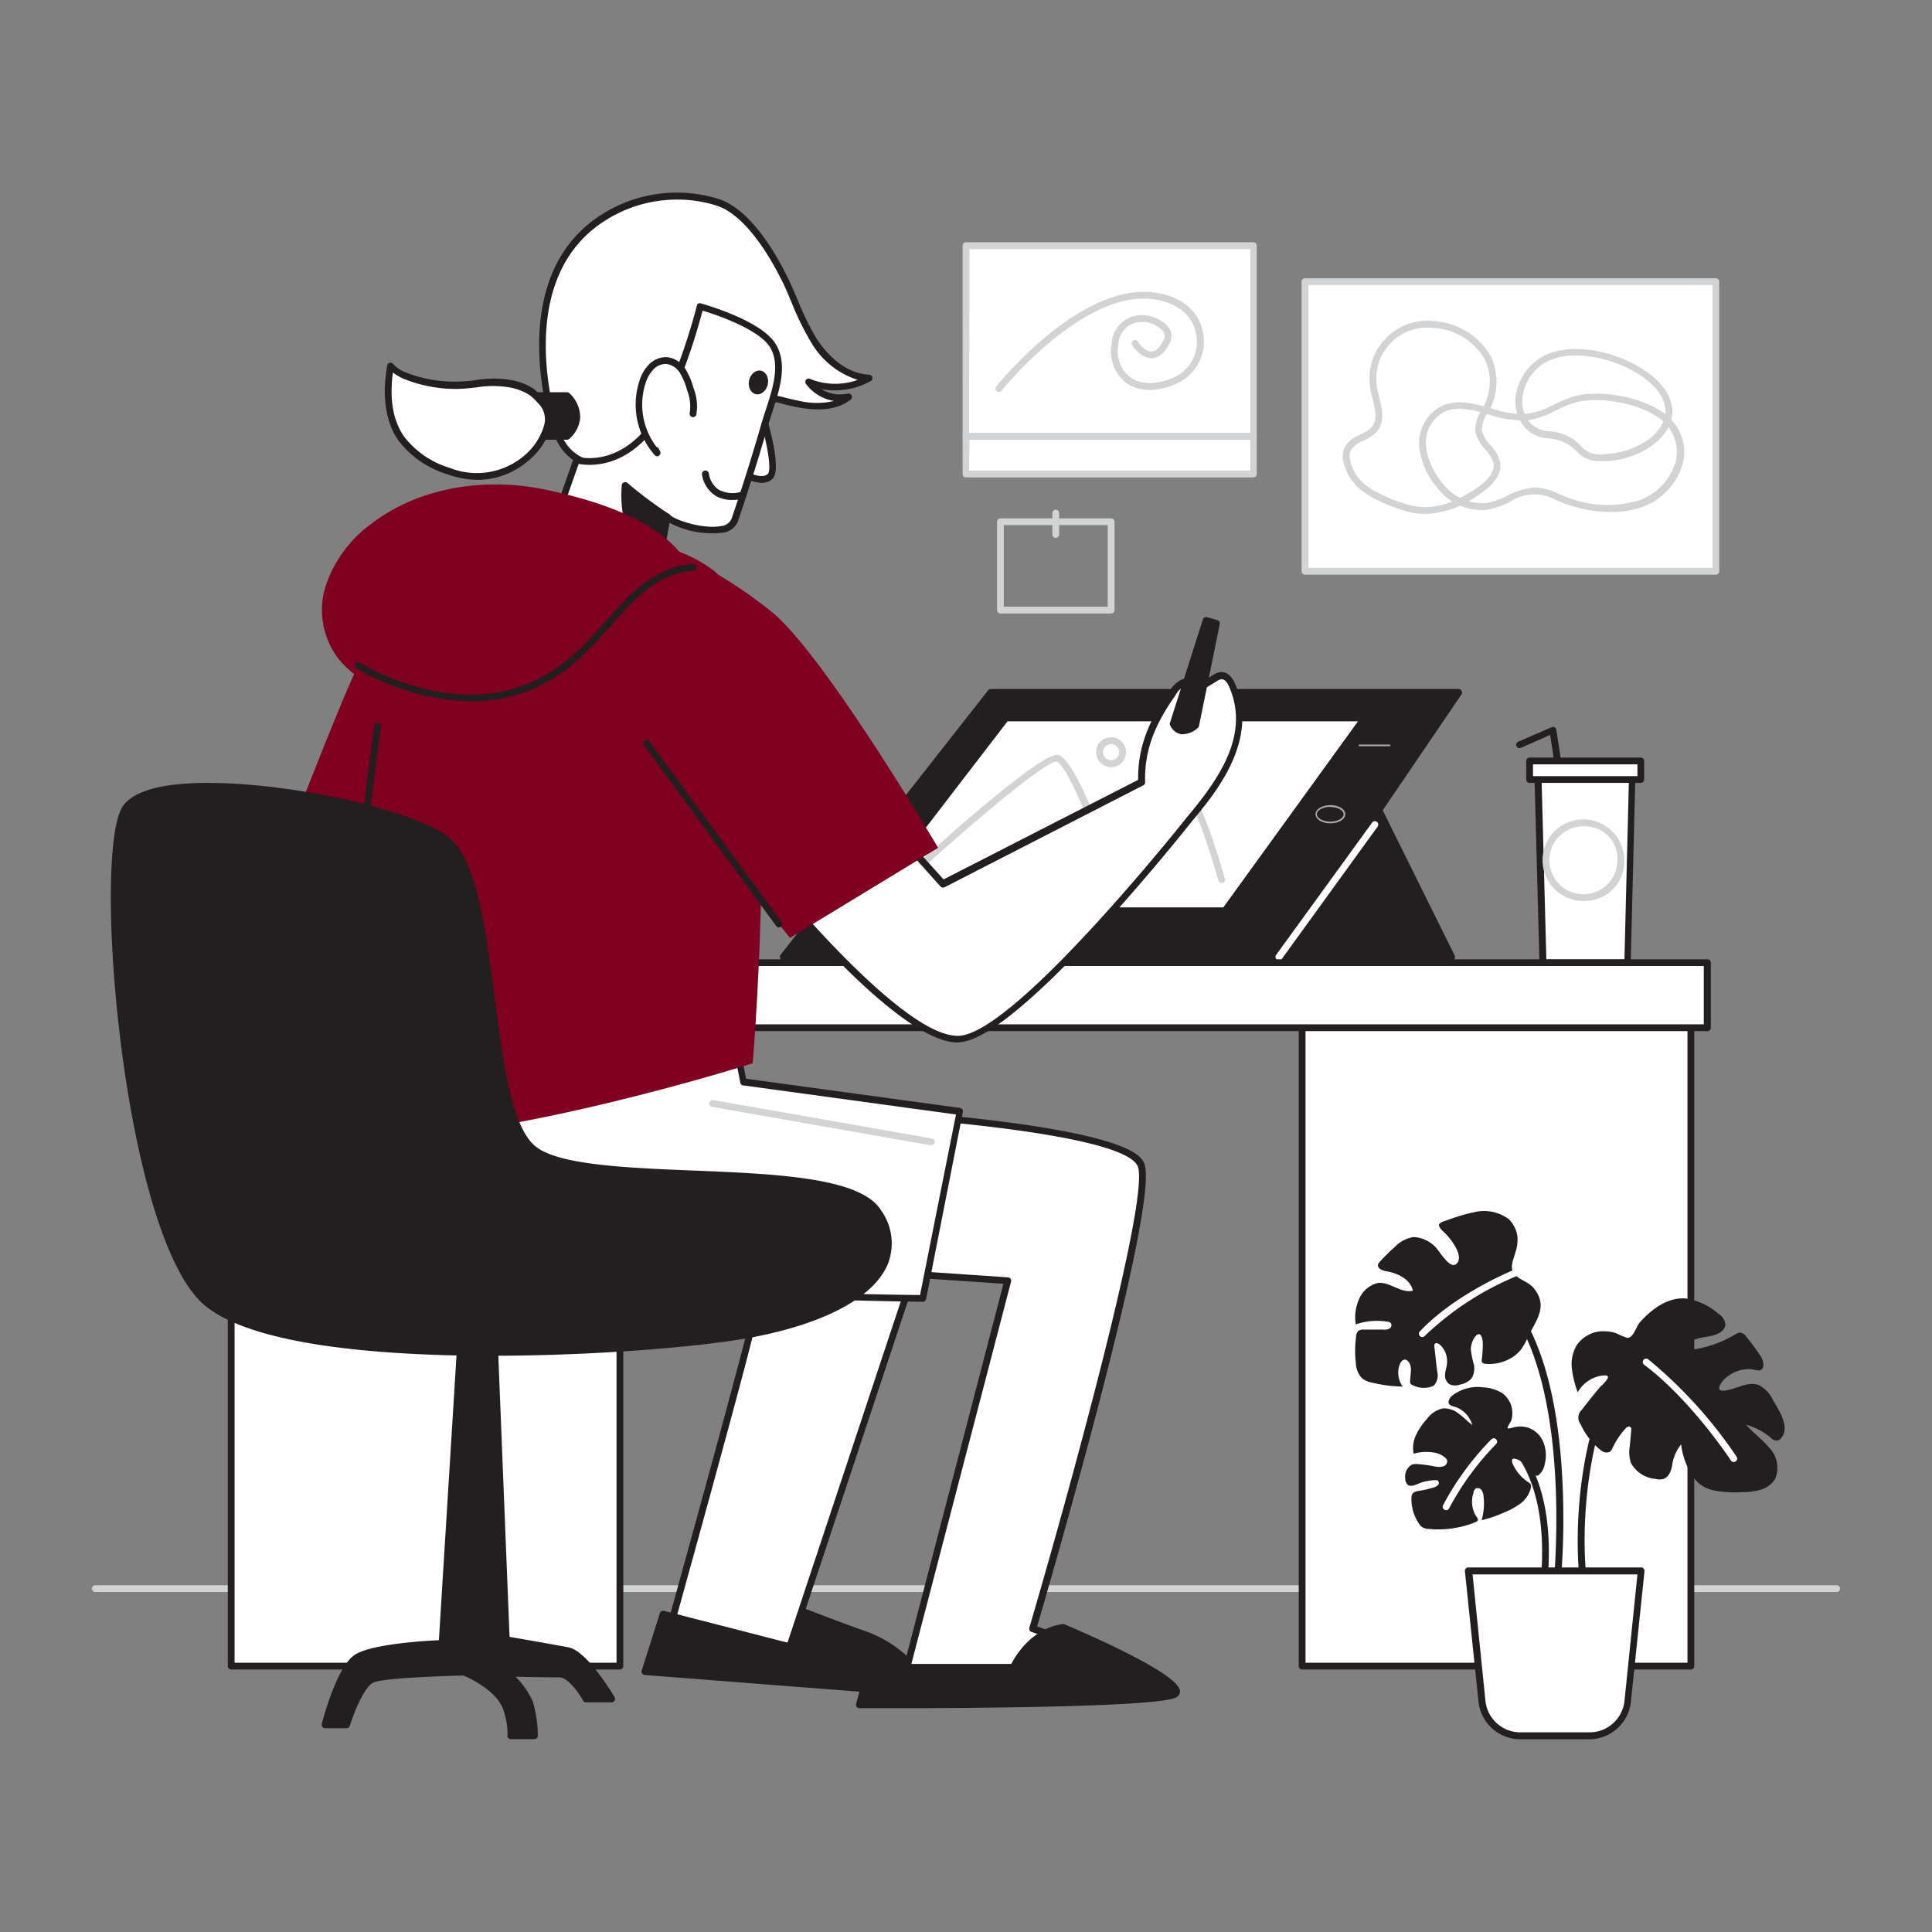 <svg id="illustration-resourceful" xmlns="http://www.w3.org/2000/svg" width="202" height="202" viewBox="0 0 202 202">
  <rect x="0" y="0" width="202" height="202" fill="#808080" stroke="none"/>
  <circle id="Ellipse_14" data-name="Ellipse 14" cx="101" cy="101" r="101" transform="translate(202) rotate(90)" fill="none" opacity="0.203"/>
  <g id="Group_9" data-name="Group 9" transform="translate(9 20)">
    <path id="Path_250" data-name="Path 250" d="M183.03,146.454H.97a.355.355,0,0,1,0-.71H183.03a.355.355,0,1,1,0,.71Z" fill="#d1d3d4"/>
    <path id="Path_251" data-name="Path 251" d="M127.144,84.141h40.643V154.2H127.144Z" fill="#fff"/>
    <path id="Path_252" data-name="Path 252" d="M167.787,154.554H127.144a.355.355,0,0,1-.354-.356V84.141a.355.355,0,0,1,.354-.356h40.643a.356.356,0,0,1,.354.356v70.043a.357.357,0,0,1-.354.37Zm-40.29-.71h39.936V84.5H127.5v69.347Z" fill="#231f20"/>
    <path id="Path_253" data-name="Path 253" d="M15.173,84.141H55.816V154.2H15.173Z" fill="#fff"/>
    <path id="Path_254" data-name="Path 254" d="M55.816,154.554H15.173a.355.355,0,0,1-.354-.356V84.141a.354.354,0,0,1,.354-.356H55.816a.356.356,0,0,1,.354.356v70.043a.357.357,0,0,1-.354.37Zm-40.29-.71H55.462V84.5H15.527v69.347ZM134.71,63.827l8.046,16.22H120.994Z" fill="#231f20"/>
    <path id="Path_255" data-name="Path 255" d="M142.756,80.4h-21.74a.35.35,0,0,1-.269-.583L134.462,63.6a.332.332,0,0,1,.31-.122.354.354,0,0,1,.277.192l8.04,16.222a.342.342,0,0,1-.333.511Zm-21-.71h20.424l-7.55-15.22-12.874,15.22Z" fill="#231f20"/>
    <path id="Path_256" data-name="Path 256" d="M72.906,80.048h51.81l18.8-27.654H94.6Z" fill="#231f20"/>
    <path id="Path_257" data-name="Path 257" d="M124.717,80.4H72.892a.354.354,0,0,1-.276-.575l21.7-27.654a.346.346,0,0,1,.276-.135H143.5a.366.366,0,0,1,.311.192.35.35,0,0,1,0,.37l-18.8,27.646a.347.347,0,0,1-.3.156Zm-51.082-.71h50.919l18.315-26.944h-48.1Z" fill="#231f20"/>
    <path id="Path_258" data-name="Path 258" d="M96.161,55.08,80.677,75.223h38.449l14.55-20.143Z" fill="#fff"/>
    <path id="Path_259" data-name="Path 259" d="M119.126,75.579H80.676a.354.354,0,0,1-.318-.2.378.378,0,0,1,0-.376L95.85,54.86a.346.346,0,0,1,.276-.135h37.508a.34.34,0,0,1,.31.192.35.35,0,0,1,0,.37l-14.55,20.142a.346.346,0,0,1-.268.15ZM81.4,74.869h37.507l14.076-19.448H96.338L81.4,74.868Z" fill="#231f20"/>
    <path id="Path_260" data-name="Path 260" d="M107.173,71.557a.354.354,0,0,1-.333-.241c-1.86-5.507-4.451-11.547-5.392-11.689-1.126,0-8.344,5.99-14.756,11.845a.356.356,0,0,1-.481-.525c2.222-2.026,13.27-12.023,15.3-12.023h.078c1.812.277,5.018,9.379,5.959,12.164a.35.35,0,0,1-.226.448.29.29,0,0,1-.15.021Z" fill="#d1d3d4"/>
    <path id="Path_261" data-name="Path 261" d="M118.722,72.3a.354.354,0,0,1-.34-.263c-1.245-4.44-3.021-9.18-3.856-9.429s-4.713,3.269-7.87,6.651a.354.354,0,0,1-.5.014.358.358,0,0,1-.014-.5c1.613-1.727,6.992-7.319,8.591-6.836s3.892,8.342,4.331,9.948a.355.355,0,0,1-.24.44l-.1-.02Z" fill="#d1d3d4"/>
    <path id="Path_262" data-name="Path 262" d="M130.1,66.079c-.87,0-1.557-.42-1.557-.952s.708-.945,1.557-.945,1.557.412,1.557.945S130.966,66.079,130.1,66.079Zm0-1.72c-.75,0-1.415.349-1.415.768s.63.774,1.415.774,1.38-.355,1.38-.774-.63-.746-1.38-.746v-.022Zm6.185-6.337h-3.142a.089.089,0,0,1,0-.178h3.142a.089.089,0,0,1,0,.178Z" fill="#a7a9ac"/>
    <path id="Path_263" data-name="Path 263" d="M124.717,80.4a.375.375,0,0,1-.213-.064.363.363,0,0,1-.078-.5l10.036-13.827a.354.354,0,0,1,.495-.078.363.363,0,0,1,.078.5L125,80.29a.36.36,0,0,1-.283.114Z" fill="#fff"/>
    <path id="Path_264" data-name="Path 264" d="M107.173,60.21a1.563,1.563,0,1,1,1.557-1.563,1.56,1.56,0,0,1-1.557,1.563Zm0-2.416a.847.847,0,1,0,.6.249.85.85,0,0,0-.6-.249Z" fill="#d1d3d4"/>
    <path id="Path_265" data-name="Path 265" d="M9.773,80.652h159.74v6.8H9.773Z" fill="#fff"/>
    <path id="Path_266" data-name="Path 266" d="M169.52,87.807H9.774a.355.355,0,0,1-.354-.355v-6.8a.362.362,0,0,1,.354-.355H169.522a.36.36,0,0,1,.353.355v6.8a.355.355,0,0,1-.353.355ZM10.127,87.1H169.138V81H10.128v6.1Z" fill="#231f20"/>
    <path id="Path_267" data-name="Path 267" d="M69.856,117.436c.149.5-8.79,32.72-8.79,32.72l12.492,2.017L88.32,107.666l-18.464,9.77Z" fill="#fff"/>
    <path id="Path_268" data-name="Path 268" d="M73.558,152.529H73.5l-12.49-2.018a.36.36,0,0,1-.249-.157.414.414,0,0,1-.042-.29c3.489-12.549,8.683-31.527,8.782-32.593a.356.356,0,0,1,.192-.34l18.463-9.77a.367.367,0,0,1,.4.042.378.378,0,0,1,.106.384l-14.77,44.507a.347.347,0,0,1-.332.235Zm-12.031-2.665,11.8,1.912L87.726,108.4l-17.551,9.28c-.39,2.039-3.3,12.846-8.662,32.186h.014Z" fill="#231f20"/>
    <path id="Path_269" data-name="Path 269" d="M60.31,148.763l-1.9,6.01L88.32,157.1a12.452,12.452,0,0,0-6.794-6.146c-3.107-1.094-6.454-2.4-6.454-2.4l-1.514,3.623-13.248-3.41Z" fill="#231f20"/>
    <path id="Path_270" data-name="Path 270" d="M88.32,157.453l-29.914-2.324a.354.354,0,0,1-.312-.462l1.9-6.01a.354.354,0,0,1,.425-.235l12.95,3.332,1.416-3.34a.347.347,0,0,1,.453-.191c.035,0,3.376,1.314,6.447,2.394a12.757,12.757,0,0,1,7,6.338.359.359,0,0,1,0,.348.34.34,0,0,1-.368.15Zm-29.447-3L87.71,156.7a12.15,12.15,0,0,0-6.3-5.414c-2.527-.888-5.237-1.925-6.15-2.273l-1.38,3.3a.36.36,0,0,1-.417.214l-12.923-3.311-1.67,5.243ZM39.312,117.862,37.189,151.8s-7.176.249-8.973,1.513-3.263,6.992-3.263,6.992H27.19s1.3-4.263,2.731-4.775,9.554-.71,9.554-.71,3.92,1.52,4.55,4.128a6.6,6.6,0,0,1,.354,2.53h2.477a12.737,12.737,0,0,0-.495-3.454A10.309,10.309,0,0,0,44,154.9s4.1.086,5.464.086,2.788,2.615,2.788,2.615h2.668s-2.788-4.718-4.593-5.052-6.433-1.144-6.433-1.144l-1.26-31.618-3.326-1.926Z" fill="#231f20"/>
    <path id="Path_271" data-name="Path 271" d="M46.885,161.837H44.408a.382.382,0,0,1-.29-.143.37.37,0,0,1-.05-.32,7.552,7.552,0,0,0-.36-2.337c-.532-2.224-3.78-3.652-4.247-3.85-2.3.049-8.259.262-9.37.71-.92.34-2.031,2.97-2.512,4.54a.361.361,0,0,1-.34.256H24.982a.36.36,0,0,1-.34-.448c.056-.234,1.514-5.869,3.4-7.19,1.663-1.166,7.4-1.5,8.846-1.564l2.08-33.622a.37.37,0,0,1,.185-.291.36.36,0,0,1,.34,0l3.354,1.94a.352.352,0,0,1,.177.29l1.252,31.335c1.033.178,4.629.8,6.157,1.094,1.9.356,4.536,4.718,4.827,5.216a.356.356,0,0,1,0,.355.36.36,0,0,1-.312.185H52.277a.36.36,0,0,1-.311-.185c-.51-.938-1.642-2.43-2.477-2.43-.963,0-3.3-.043-4.586-.064a8.207,8.207,0,0,1,1.812,2.622,12.674,12.674,0,0,1,.516,3.552.355.355,0,0,1-.346.349Zm-2.123-.71H46.51a11.467,11.467,0,0,0-.468-2.985,9.849,9.849,0,0,0-2.264-2.97.363.363,0,0,1-.092-.39.382.382,0,0,1,.34-.228c.042,0,4.1.085,5.456.085s2.611,1.954,2.993,2.615H54.3c-.948-1.5-2.83-4.128-4.02-4.349-1.776-.334-6.369-1.13-6.425-1.137a.355.355,0,0,1-.3-.34l-1.238-31.42-2.69-1.556-2.059,33.4a.355.355,0,0,1-.34.334c-1.967.07-7.38.461-8.782,1.42-1.274.9-2.5,4.54-3.007,6.346h1.514c.326-1,1.486-4.264,2.83-4.754s9.342-.71,9.675-.71H39.6c.17.064,4.1,1.613,4.77,4.37a11.848,11.848,0,0,1,.41,2.273h-.013Z" fill="#231f20"/>
    <path id="Path_272" data-name="Path 272" d="M80.231,96.22s28.265,1.513,30.049,5.556-11.323,48.5-11.323,48.5,13.835,4.8,11.57,5.812-24.91-1.009-24.91-1.009l10.735-41.21-27.968-1.89,11.847-15.76Z" fill="#fff"/>
    <path id="Path_273" data-name="Path 273" d="M106.968,156.728c-6.638,0-19.54-1.13-21.358-1.293a.36.36,0,0,1-.262-.15.364.364,0,0,1-.05-.3l10.616-40.763L68.37,112.363a.382.382,0,0,1-.3-.206.35.35,0,0,1,.042-.363L79.97,96.006a.3.3,0,0,1,.3-.142c.071,0,7.162.384,14.38,1.265,14.784,1.79,15.683,3.83,15.98,4.5,1.748,3.972-9.907,44.052-11.195,48.422,3.758,1.315,11.684,4.263,11.74,5.72a.66.66,0,0,1-.46.64,13.015,13.015,0,0,1-3.743.312ZM86.084,154.76c6.567.582,22.575,1.783,24.323,1-.467-.86-6.284-3.311-11.564-5.138a.356.356,0,0,1-.219-.44c3.623-12.328,12.738-45.04,11.323-48.259s-21.613-4.9-29.553-5.336L69.07,111.7l27.317,1.854a.36.36,0,0,1,.269.142.406.406,0,0,1,.056.3L86.082,154.76Z" fill="#231f20"/>
    <path id="Path_274" data-name="Path 274" d="M70.642,70.953S85.164,89.143,91.37,88.638s23.984-22.929,23.984-22.929c3.213-3.85,6.808-8.739,4.508-14.047-.227-.511-.623-1.058-1.175-1.016a1.5,1.5,0,0,0-.644.263l-1.981,1.222c.063-.547-.63-.938-1.161-.788a2.391,2.391,0,0,0-1.217,1.065c-2.06,2.942-3.39,5.741-3.277,9.365L89.63,72.431l-8.244-9.159" fill="#fff"/>
    <path id="Path_275" data-name="Path 275" d="M91.122,89c-6.447,0-20.169-17.052-20.756-17.827a.354.354,0,0,1,.552-.44c.141.178,14.1,17.564,20.183,17.564h.24c5.988-.483,23.546-22.573,23.716-22.8,3.319-3.965,6.666-8.612,4.465-13.678-.085-.2-.382-.832-.82-.8a1.165,1.165,0,0,0-.49.213l-2,1.215a.353.353,0,0,1-.538-.341.285.285,0,0,0-.127-.263.706.706,0,0,0-.58-.142,2.126,2.126,0,0,0-1.026.93c-1.741,2.488-3.334,5.315-3.213,9.152a.355.355,0,0,1-.191.327L89.764,72.765a.353.353,0,0,1-.425-.078L81.1,63.514a.356.356,0,1,1,.5-.505l8.054,8.939L110,61.538c-.064-3.929,1.564-6.82,3.34-9.357a2.763,2.763,0,0,1,1.415-1.208,1.413,1.413,0,0,1,1.239.291,1.184,1.184,0,0,1,.24.292l1.586-.974a1.8,1.8,0,0,1,.806-.312c.616-.05,1.161.4,1.515,1.229,2.562,5.9-2.067,11.44-4.558,14.417-.707.909-17.918,22.545-24.21,23.056L91.122,89Z" fill="#231f20"/>
    <path id="Path_276" data-name="Path 276" d="M23.106,67.848S15.626,84.865,18.4,86.684s19.66,0,19.66,0L36.6,64.658" fill="#fff"/>
    <path id="Path_277" data-name="Path 277" d="M24.819,87.807c-3.022,0-5.662-.213-6.624-.853-.481-.312-1.953-1.272,1.182-10.487,1.507-4.44,3.382-8.718,3.4-8.76a.354.354,0,1,1,.644.283c-2.831,6.473-6.667,17.18-4.841,18.367,2.123,1.421,14.154.484,19.108,0L36.276,64.68a.355.355,0,1,1,.708-.05l1.465,22.027a.355.355,0,0,1-.319.376c-.495.029-7.628.775-13.311.775Z" fill="#231f20"/>
    <path id="Path_278" data-name="Path 278" d="M29.2,96.688s-3.66,8.157.24,13.3,58.03,5.763,58.03,5.763l3.886-19.533-22.646-3.1-1.316-6.758L29.2,96.688Z" fill="#fff"/>
    <path id="Path_279" data-name="Path 279" d="M87.485,116.107c-.135,0-13.7-.163-27.6-.952-18.719-1.066-29.065-2.736-30.75-4.974-3.977-5.243-.438-13.315-.282-13.656a.342.342,0,0,1,.233-.2L67.3,86a.327.327,0,0,1,.283.043.346.346,0,0,1,.155.227l1.267,6.516,22.37,3.055a.34.34,0,0,1,.24.15.335.335,0,0,1,.057.27l-3.842,19.553a.354.354,0,0,1-.347.291Zm-58.03-19.12c-.46,1.13-3.171,8.256.268,12.79,2.987,3.936,38.725,5.4,57.472,5.627l3.758-18.879L68.7,93.484a.354.354,0,0,1-.3-.284l-1.239-6.395L29.454,96.987Z" fill="#231f20"/>
    <path id="Path_280" data-name="Path 280" d="M51.378,27.973a4.876,4.876,0,0,1-1.415-1.293,7.51,7.51,0,0,1-1.132-2.522C46.913,17.2,46.9,8.278,53.077,3.51A14.306,14.306,0,0,1,66.056,1.2c3,.981,5.548,5.124,6.886,7.817,1.1,2.18,1.84,4.554,3.142,6.615s3.376,3.865,5.81,3.986a7.306,7.306,0,0,1-6.37.383,4.146,4.146,0,0,0,4.212,1.585c-1.416,1.13-3.44,1.087-5.223.71a16.1,16.1,0,0,0-5.371-.71c-2.831.32-4.671,2.408-6.886,3.922-2.81,1.847-7.665,4.334-10.878,2.465Z" fill="#fff"/>
    <path id="Path_281" data-name="Path 281" d="M54.046,29a5.524,5.524,0,0,1-2.83-.71,5.082,5.082,0,0,1-1.536-1.422,7.93,7.93,0,0,1-1.189-2.672c-.934-3.41-3.4-15.02,4.352-21.017A14.623,14.623,0,0,1,66.155.81c3.213,1.044,5.824,5.436,7.077,7.958.425.853.807,1.74,1.168,2.6a28.143,28.143,0,0,0,1.953,3.994c.708,1.1,2.633,3.673,5.527,3.815a.349.349,0,0,1,.326.27.342.342,0,0,1-.17.39,7.673,7.673,0,0,1-5.166.846,3.741,3.741,0,0,0,2.774.47.356.356,0,0,1,.3.625c-1.267,1-3.12,1.271-5.513.81-.425-.079-.85-.178-1.274-.277a11.929,11.929,0,0,0-3.984-.455c-2,.227-3.489,1.42-5.067,2.622-.538.419-1.09.845-1.663,1.243C60.8,26.872,57.259,29,54.047,29ZM61.8.867a14,14,0,0,0-8.535,2.9c-7.4,5.734-5.01,16.96-4.1,20.271a7.214,7.214,0,0,0,1.083,2.43,4.4,4.4,0,0,0,1.324,1.2c3.41,1.99,8.9-1.42,10.495-2.507q.83-.58,1.62-1.215c1.585-1.237,3.227-2.516,5.428-2.764a12.43,12.43,0,0,1,4.246.469c.418.092.835.192,1.253.27a7.86,7.86,0,0,0,3.58,0,4.54,4.54,0,0,1-2.922-1.777.356.356,0,0,1,0-.426.339.339,0,0,1,.41-.106,7,7,0,0,0,5,.106,8.648,8.648,0,0,1-4.89-3.958,28.078,28.078,0,0,1-2.01-4.092c-.361-.846-.708-1.727-1.154-2.558-.976-1.954-3.588-6.6-6.673-7.6A13.4,13.4,0,0,0,61.8.866Z" fill="#231f20"/>
    <path id="Path_282" data-name="Path 282" d="M70.557,22.914s1.932,6.068.92,6.928-3.114-.49-3.114-.49" fill="#fff"/>
    <path id="Path_283" data-name="Path 283" d="M70.62,30.489a5.258,5.258,0,0,1-2.427-.839.356.356,0,1,1,.382-.6c.5.313,2.046,1.088,2.69.52.488-.42-.142-3.724-1.048-6.545a.363.363,0,0,1,.234-.447.354.354,0,0,1,.446.227c.467,1.478,1.917,6.4.828,7.3a1.61,1.61,0,0,1-1.1.377Z" fill="#231f20"/>
    <path id="Path_284" data-name="Path 284" d="M71.732,15.958c1.649,2.36,0,5.9-.708,8.306q-1.464,5.085-3.163,10.1c-.708,2.132-6.285.59-7.077-.327l-1.515,8.747L47.543,38.709,51.315,28.1s3.772,1.095,7.169-2.678,5.76-13.394,5.76-13.394,5.881,1.62,7.488,3.93Z" fill="#fff"/>
    <path id="Path_285" data-name="Path 285" d="M59.262,43.136h-.113L47.415,39.08a.34.34,0,0,1-.2-.178.414.414,0,0,1,0-.277l3.744-10.643a.346.346,0,0,1,.424-.22c.15.035,3.617.973,6.816-2.58s5.661-13.138,5.661-13.237a.34.34,0,0,1,.163-.22.353.353,0,0,1,.269,0c.247.07,6.03,1.684,7.692,4.064,1.472,2.131.524,4.974-.247,7.318-.149.455-.29.888-.41,1.293q-1.47,5.091-3.172,10.11A1.954,1.954,0,0,1,66.522,35.7a9.627,9.627,0,0,1-5.527-1.038L59.58,42.845a.334.334,0,0,1-.17.241.318.318,0,0,1-.149.05ZM47.99,38.49l11,3.823L60.4,33.971a.355.355,0,0,1,.615-.17c.51.59,3.574,1.556,5.372,1.2a1.3,1.3,0,0,0,1.1-.76q1.7-5,3.163-10.075c.12-.412.269-.853.418-1.322.707-2.167,1.613-4.867.34-6.686s-5.662-3.3-6.95-3.68c-.474,1.812-2.668,9.755-5.754,13.18-2.965,3.29-6.178,3.041-7.2,2.842L47.99,38.49Z" fill="#231f20"/>
    <path id="Path_286" data-name="Path 286" d="M68.49,31.8s-3.078.881-3.708-2.238" fill="#fff"/>
    <path id="Path_287" data-name="Path 287" d="M67.55,32.272a3.3,3.3,0,0,1-1.735-.44,3.184,3.184,0,0,1-1.415-2.2.361.361,0,1,1,.708-.142,2.5,2.5,0,0,0,1.061,1.727,3.148,3.148,0,0,0,2.2.241.368.368,0,0,1,.191.71,4.16,4.16,0,0,1-1.012.1Z" fill="#231f20"/>
    <path id="Path_288" data-name="Path 288" d="M63.459,23.263a4.842,4.842,0,0,0-.29-2.6,7.178,7.178,0,0,0-.793-1.89,2.349,2.349,0,0,0-1.67-1.074,2.12,2.12,0,0,0-1.62.71,3.931,3.931,0,0,0-.892,1.564,7.59,7.59,0,0,0,1.535,7.382L59.6,27.1" fill="#fff"/>
    <path id="Path_289" data-name="Path 289" d="M59.73,27.71a.367.367,0,0,1-.263-.113,8,8,0,0,1-1.613-7.766,4.271,4.271,0,0,1,.976-1.7,2.507,2.507,0,0,1,1.9-.79,2.622,2.622,0,0,1,1.932,1.23,7.371,7.371,0,0,1,.842,1.983,5.17,5.17,0,0,1,.3,2.792.36.36,0,0,1-.44.256.355.355,0,0,1-.247-.434,4.614,4.614,0,0,0-.29-2.4,6.473,6.473,0,0,0-.75-1.79,1.946,1.946,0,0,0-1.416-.925,1.776,1.776,0,0,0-1.344.576,3.6,3.6,0,0,0-.814,1.421,7.278,7.278,0,0,0,1.153,6.693.384.384,0,0,1,.234.185l.127.256a.349.349,0,0,1-.113.454.332.332,0,0,1-.177.072Z" fill="#231f20"/>
    <ellipse id="Ellipse_15" data-name="Ellipse 15" cx="1.257" cy="1" rx="1.257" ry="1" transform="translate(69.046 20.993) rotate(-77.39)" fill="#231f20"/>
    <path id="Path_290" data-name="Path 290" d="M60.777,34.034a43.271,43.271,0,0,1-4.41-3.29s-.707,6.154,3.49,7.568Z" fill="#231f20"/>
    <path id="Path_291" data-name="Path 291" d="M59.857,38.667a.317.317,0,0,1-.114,0c-4.4-1.485-3.757-7.68-3.73-7.944a.355.355,0,0,1,.581-.234,43.89,43.89,0,0,0,4.374,3.268.363.363,0,0,1,.155.37L60.2,38.39a.362.362,0,0,1-.17.234.388.388,0,0,1-.176.043Zm-3.17-7.2c0,1.52.2,5.152,2.915,6.36L60.38,34.2a43.93,43.93,0,0,1-3.694-2.729Z" fill="#231f20"/>
    <path id="Path_292" data-name="Path 292" d="M27.006,99.381s.636-43.484,7.133-53.495,23.354-12.271,31.393-6.3S69.7,91.168,69.7,91.168,44.068,99.38,27.006,99.38Z" fill="#800020"/>
    <path id="Path_293" data-name="Path 293" d="M59.92,37.026a46.893,46.893,0,0,1,11.861,7.027c5.563,4.64,17.3,24.59,17.3,24.59L73.6,78.059,59.7,60.85l.22-23.823ZM40.834,39.733s-8.1.916-12.392,9.848c-2.321,4.845-8.266,20.491-8.266,20.491L38.053,72.14l2.78-32.407Z" fill="#800020"/>
    <path id="Path_294" data-name="Path 294" d="M72.44,76.971a.346.346,0,0,1-.284-.149L58.35,57.943a.356.356,0,0,1,.071-.5.36.36,0,0,1,.495.078L72.723,76.4a.356.356,0,0,1-.283.568Zm41.215-21.337,3.454-10.764,1.076.312L116.012,55.8S114.483,57.276,113.655,55.634Z" fill="#231f20"/>
    <path id="Path_295" data-name="Path 295" d="M114.717,56.764h-.24a1.587,1.587,0,0,1-1.14-.952.357.357,0,0,1,0-.27l3.432-10.779a.368.368,0,0,1,.439-.234l1.076.312a.355.355,0,0,1,.247.412l-2.172,10.658a.341.341,0,0,1-.1.178,2.493,2.493,0,0,1-1.542.675Zm-.708-1.172a.847.847,0,0,0,.56.454,1.557,1.557,0,0,0,1.09-.433l2.087-10.182-.432-.12-3.305,10.28Z" fill="#231f20"/>
    <path id="Path_296" data-name="Path 296" d="M48.35,31.263c-6.37-1.42-13.447-.426-18.592,3.553a13.205,13.205,0,0,0-4.692,6.4,8.4,8.4,0,0,0,1.317,7.659c4.883,5.89,15.6,5.862,22.235,3.936C53.141,51.5,66.53,45.118,62.843,38.852c-2.654-4.484-9.717-6.559-14.493-7.589Z" fill="#800020"/>
    <path id="Path_297" data-name="Path 297" d="M40.24,53.34a25.013,25.013,0,0,1-11.982-3.461.348.348,0,0,1-.113-.49.353.353,0,0,1,.488-.107c.085.057,8.84,5.52,17.126,2.366,3.978-1.513,6.37-4.2,8.655-6.792,2.527-2.843,4.912-5.528,9.03-5.9a.357.357,0,0,1,.064.711c-3.835.348-6.03,2.842-8.563,5.684-2.25,2.536-4.8,5.407-8.938,6.984a16.219,16.219,0,0,1-5.768,1.01Zm-12.6,30.5a.354.354,0,0,1-.34-.37c.517-11.247,2.832-27.433,2.832-27.6a.361.361,0,0,1,.4-.3.356.356,0,0,1,.3.4c0,.164-2.342,16.342-2.83,27.526a.355.355,0,0,1-.362.341ZM81.915,154.32H96.954s1.635-3.66,5.159-4.164c0,0,13.715,5.819,11.7,7.012s-32.957,1.066-32.957,1.066l1.061-3.915Z" fill="#231f20"/>
    <path id="Path_298" data-name="Path 298" d="M84.01,158.6H80.847a.356.356,0,0,1-.34-.448l1.062-3.915a.354.354,0,0,1,.346-.263h14.82c.417-.817,2.123-3.7,5.328-4.164a.324.324,0,0,1,.184,0c2.831,1.194,12.031,5.23,12.123,6.992a.711.711,0,0,1-.375.654c-1.72,1.037-21.783,1.144-29.985,1.144Zm-2.7-.71c12.406.035,30.919-.193,32.32-1.024,0-.881-5.994-3.972-11.57-6.345-3.214.526-4.77,3.915-4.785,3.95a.354.354,0,0,1-.325.206H82.184l-.87,3.212ZM70.55,119.368c9.575-2.025,15.994-6.522,12.229-12.59s-30.806-2.132-36.093-6.63-3.4-28.35-9.2-32.435S6.808,59.5,4.026,64.658s0,42.695,8.1,51.03S61.208,121.3,70.55,119.368Z" fill="#231f20"/>
    <path id="Path_299" data-name="Path 299" d="M42.462,121.749h-1.6c-10.757-.093-24.521-1.18-29.015-5.784-8.011-8.3-11.14-45.85-8.132-51.456.517-.96,1.7-1.663,3.539-2.132,7.692-1.833,25.477,1.506,30.43,4.974,3.122,2.195,4.091,9.677,5.032,16.91.857,6.608,1.741,13.436,4.211,15.547,2.35,2,9.568,2.295,16.553,2.579,8.6.348,17.494.71,19.624,4.135a5.945,5.945,0,0,1,.708,5.684c-1.415,3.283-6.072,5.919-13.17,7.418-4.876,1.08-16.794,2.125-28.18,2.125ZM12.632,62.612A23.694,23.694,0,0,0,7.4,63.1c-1.613.384-2.646.973-3.057,1.748-2.746,5.094.248,42.567,8.047,50.61,7.933,8.179,48.7,5.507,58.087,3.553,6.773-1.42,11.387-3.979,12.668-7.006a5.3,5.3,0,0,0-.658-5.044c-1.932-3.112-10.616-3.46-19.052-3.8-7.43-.3-14.45-.582-16.984-2.75-2.675-2.287-3.539-8.945-4.452-15.993S40.126,70.008,37.253,68c-3.822-2.708-16.135-5.386-24.62-5.386Z" fill="#231f20"/>
    <path id="Path_300" data-name="Path 300" d="M88.32,99.737h-.057L65.447,95.729a.36.36,0,0,1,.12-.71l22.817,4.007a.356.356,0,0,1-.064.71Z" fill="#d1d3d4"/>
    <path id="Path_301" data-name="Path 301" d="M154.1,146.368l-.708-.078c0-.206,2.23-20.776-4.862-29.913l.56-.433c3.057,3.936,4.833,10.26,5.265,18.793a80.415,80.415,0,0,1-.255,11.631Z" fill="#231f20"/>
    <path id="Path_302" data-name="Path 302" d="M151.658,148.99a2.446,2.446,0,0,1,.071-.71c1.692-10.765-1.175-15.781-3.878-18.1l.46-.54c2.83,2.43,5.86,7.66,4.119,18.75a5.2,5.2,0,0,0-.07.52Z" fill="#231f20"/>
    <path id="Path_303" data-name="Path 303" d="M147.986,125.614a4.036,4.036,0,0,0-1.883-.554,4.326,4.326,0,0,0-3.333.916c-.234.228-.439.611-.227.86a.84.84,0,0,0,.453.213A2.836,2.836,0,0,1,144.942,129c-.488-.362-.9-.824-1.415-1.186a2.379,2.379,0,0,0-1.691-.555,2.83,2.83,0,0,0-1.65,1.109,6.58,6.58,0,0,0-1.124,1.655,3.06,3.06,0,0,0-.255,1.968,4.7,4.7,0,0,1,1.988-.135,2.35,2.35,0,0,1,1.288.533.653.653,0,0,1,.227.341.568.568,0,0,1-.446.6,1.79,1.79,0,0,1-.82,0,14.377,14.377,0,0,0-1.749-.248,1.713,1.713,0,0,0-.658.042,1.425,1.425,0,0,0-.708,1.464.876.876,0,0,0,.248.647c.29.227.708.064,1.047-.079a5.12,5.12,0,0,1,1.869-.4.43.43,0,0,1,.212.035.313.313,0,0,1,.057.462.841.841,0,0,1-.453.263,9.97,9.97,0,0,1-1.487.348c-.29.043-.63.107-.77.37a.806.806,0,0,0-.079.369,4.56,4.56,0,0,0,.793,2.707,1.29,1.29,0,0,0,.34.37,1.474,1.474,0,0,0,.63.17,10.28,10.28,0,0,0,4.953-.71.439.439,0,0,0,.205-.15c.092-.163-.063-.355-.184-.5a2.944,2.944,0,0,1-.254-2.4.712.712,0,0,1,.184-.426.473.473,0,0,1,.637.1,1.2,1.2,0,0,1,.233.667,6.255,6.255,0,0,1-.2,2.509,12.6,12.6,0,0,0,2.37-.81,7.316,7.316,0,0,0,1.728-.96,2.843,2.843,0,0,0,1.054-1.634.528.528,0,0,0-.035-.362.588.588,0,0,0-.213-.185,4.486,4.486,0,0,1-1.67-1.975c-.07-.17-.106-.4.05-.49a.338.338,0,0,1,.2,0c.892.149,1.345,1.15,2.08,1.684a.381.381,0,0,0,.206.085.325.325,0,0,0,.24-.107,1.918,1.918,0,0,0,.574-1.037,3.759,3.759,0,0,0-.128-2.366,2.672,2.672,0,0,0-1.727-1.556,3.038,3.038,0,0,0-1.1-.05c-.127,0-.806.242-.9.156s.269-.6.354-.767a2.6,2.6,0,0,0-1.012-2.97Zm10.693-6.43a3.407,3.407,0,0,0-2.831,1.47,3.935,3.935,0,0,0-.5,2.459,11.364,11.364,0,0,0,.608,2.465,3.46,3.46,0,0,1,2.7-1.769c1.153-.1-.191,1.016-.39,1.25q-.971,1.155-1.89,2.353a1.12,1.12,0,0,0-.106,1.513,7.257,7.257,0,0,0,2.124,2.721.877.877,0,0,0,.92.15,1.033,1.033,0,0,0,.311-.455,8.1,8.1,0,0,1,1.31-1.961c.127-.15.332-.3.495-.192s.134.27.12.426l-.149,1.585a3.773,3.773,0,0,0,.1,1.712,3.205,3.205,0,0,0,2.561,1.712,1.656,1.656,0,0,0,.878,0c.566-.2.8-.874.9-1.47a4.378,4.378,0,0,1,.927-2.132,7.973,7.973,0,0,0,.97,2.935,3.947,3.947,0,0,0,1.04,1.257,3.732,3.732,0,0,0,1.535.64,11.489,11.489,0,0,0,2.831.156,7.051,7.051,0,0,0,1.94-.249,2.627,2.627,0,0,0,1.528-1.158,3,3,0,0,0-.6-3.2c-.722-.9-1.7-1.564-2.448-2.437a6.841,6.841,0,0,1,2.554,1.335.947.947,0,0,0,.708.327.63.63,0,0,0,.326-.185c1.118-1.122-.17-3.02-.765-4.028a3.27,3.27,0,0,0-1.585-1.634,2.58,2.58,0,0,0-1.274,0c-.637.106-3.793,1.548-2.448-.349a3.7,3.7,0,0,1,2.93-1.286c.544.05,1.372.49,1.358-.533a1.923,1.923,0,0,0-.41-1,22.009,22.009,0,0,0-1.416-1.9.927.927,0,0,0-.53-.376.9.9,0,0,0-.531.15,12.043,12.043,0,0,1-4.2,1.576c-.34,0-.814-.106-.757-.44a.5.5,0,0,1,.22-.291c.9-.71,2.243-.4,3.163-1.06a1.1,1.1,0,0,0,.5-.795,1.589,1.589,0,0,0-.771-1.144,6.7,6.7,0,0,0-3.376-1.57c-1.861-.15-3.538,1.08-4.79,2.48-.418.476-.709,1.712-1.353,1.634a10.736,10.736,0,0,1-1.189-.5,4.04,4.04,0,0,0-1.26-.184Zm-9.016-9.834a3.1,3.1,0,0,0-.927-1.89,4.339,4.339,0,0,0-3.638-.71,18.549,18.549,0,0,0-2.788.83c-.913.264-1.182.47-.368,1.216.573.518,2.123,2.373,1.415,3.261s-1.9-1.378-2.356-1.755a3.362,3.362,0,0,0-2.237-.96,3.485,3.485,0,0,0-1.925,1.024,20.4,20.4,0,0,0-1.57,1.556.789.789,0,0,0-.185.277c-.113.412.446.654.864.71,1.2.221,2.533.846,2.774,2.04-1.232.305-2.392-.945-3.652-.81a2.87,2.87,0,0,0-2.017,1.8,4.579,4.579,0,0,0-.3,2.536,6.726,6.726,0,0,1,3.312-.284.572.572,0,0,1,.368.163.413.413,0,0,1-.163.555,1.09,1.09,0,0,1-.623.106h-2.052a.889.889,0,0,0-.573.135.812.812,0,0,0-.227.533,11.185,11.185,0,0,0-.035,2.842,2.42,2.42,0,0,0,.644,1.578,2.471,2.471,0,0,0,1.09.468,14.341,14.341,0,0,0,3.163.4,2.51,2.51,0,0,1-.318-2.295c.424-.994,1.146-.419,1.182.484,0,.426-.078.845-.092,1.271a.45.45,0,0,0,.042.235.425.425,0,0,0,.163.128,2.588,2.588,0,0,0,1.84.241,1.18,1.18,0,0,0,.488-.22,1.544,1.544,0,0,0,.3-1.421l-.29-2.565a.4.4,0,0,1,.071-.348c.127-.128.354,0,.488.1a2.305,2.305,0,0,1,.765,1.868c0,.4-.17.8-.2,1.194a1.16,1.16,0,0,0,.425,1.073,1.41,1.41,0,0,0,1.09.056,2.12,2.12,0,0,0,1.238-.646,1.923,1.923,0,0,0,.234-1.506,9.561,9.561,0,0,1-.3-1.542c0-1.052,1.075-2.558,1.252-.71a12.808,12.808,0,0,1-.106,1.8.528.528,0,0,0,0,.234.48.48,0,0,0,.4.192,4.457,4.457,0,0,0,2.413-.469,3.77,3.77,0,0,0,1.316-1.066,6.245,6.245,0,0,0,.658-1.186c.857-1.826,2.222-3.254.63-5.208-.545-.668-1.557-.846-2.066-1.528-.6-.81.325-2.1.36-3.112a4.35,4.35,0,0,0,.022-.675Z" fill="#231f20"/>
    <path id="Path_304" data-name="Path 304" d="M144.56,144.237h18.046l-1.415,13.6a4.04,4.04,0,0,1-4.02,3.637H149.96a4.04,4.04,0,0,1-4.013-3.638l-1.387-13.6Z" fill="#fff"/>
    <path id="Path_305" data-name="Path 305" d="M157.2,161.85h-7.24a4.4,4.4,0,0,1-4.38-3.971l-1.416-13.6a.385.385,0,0,1,.092-.277.368.368,0,0,1,.276-.12h18.046a.346.346,0,0,1,.27.12.335.335,0,0,1,.091.277l-1.415,13.6a4.395,4.395,0,0,1-4.324,3.972Zm-12.236-17.237,1.344,13.2a3.671,3.671,0,0,0,3.652,3.311h7.24a3.671,3.671,0,0,0,3.651-3.311l1.352-13.2h-17.24Z" fill="#231f20"/>
    <path id="Path_306" data-name="Path 306" d="M156.089,144.486c0-.128-1.416-13.145,4.953-23.633l.61.37c-6.236,10.274-4.849,23.05-4.834,23.177l-.73.086Z" fill="#231f20"/>
    <path id="Path_307" data-name="Path 307" d="M139.7,119.795a.36.36,0,0,1-.24-.1.356.356,0,0,1,0-.5c3.694-3.908,9.511-6.288,9.759-6.395a.356.356,0,0,1,.262.66,30.939,30.939,0,0,0-9.512,6.218.353.353,0,0,1-.269.12Zm2.492,18.1a.354.354,0,0,1-.312-.519,29.544,29.544,0,0,1,5.053-6.892.346.346,0,0,1,.495,0,.356.356,0,0,1,0,.5,29.02,29.02,0,0,0-4.91,6.714.36.36,0,0,1-.326.2Zm30.09-5.031a.368.368,0,0,1-.3-.156c-.17-.263-4.246-6.395-9.08-10.018a.356.356,0,0,1-.07-.5.36.36,0,0,1,.495-.07,47.444,47.444,0,0,1,9.243,10.188.356.356,0,0,1-.1.49.325.325,0,0,1-.19.064ZM127.441,9.45H170.4V39.733H127.441Z" fill="#fff"/>
    <path id="Path_308" data-name="Path 308" d="M170.4,40.088H127.441a.355.355,0,0,1-.354-.355V9.45a.355.355,0,0,1,.354-.355H170.4a.354.354,0,0,1,.354.355V39.733a.355.355,0,0,1-.354.355Zm-42.6-.71h42.25V9.8h-42.25V39.376Z" fill="#d1d3d4"/>
    <path id="Path_309" data-name="Path 309" d="M155.169,68.48a.361.361,0,0,1-.354-.3l-1.741-11.34-3.043,1.35a.353.353,0,1,1-.283-.646l3.474-1.507a.346.346,0,0,1,.312,0,.362.362,0,0,1,.184.256l1.812,11.76a.35.35,0,0,1-.3.4l-.063.022Z" fill="#231f20"/>
    <path id="Path_310" data-name="Path 310" d="M161.17,80.652h-8.86L151.828,61.5h9.823Z" fill="#fff"/>
    <path id="Path_311" data-name="Path 311" d="M161.17,81h-8.86a.355.355,0,0,1-.354-.341l-.51-19.142a.363.363,0,0,1,.354-.37h9.823a.378.378,0,0,1,.354.37L161.5,80.7A.354.354,0,0,1,161.17,81Zm-8.492-.71h8.166l.46-18.439h-9.115l.489,18.438Z" fill="#231f20"/>
    <path id="Path_312" data-name="Path 312" d="M150.93,59.563h11.62V61.5H150.93Z" fill="#fff"/>
    <path id="Path_313" data-name="Path 313" d="M162.55,61.858H150.93a.355.355,0,0,1-.354-.355v-1.94a.354.354,0,0,1,.354-.355h11.62a.356.356,0,0,1,.354.355V61.5a.355.355,0,0,1-.354.355Zm-11.267-.71H162.2v-1.23H151.283Z" fill="#231f20"/>
    <path id="Path_314" data-name="Path 314" d="M156.93,74.186a4.267,4.267,0,1,1,3.886-4.263,4.086,4.086,0,0,1-3.885,4.263Zm0-7.78a3.556,3.556,0,1,0,3.178,3.552,3.377,3.377,0,0,0-3.177-3.552Zm-16.878-32.67a7.877,7.877,0,0,1-2.547-.44,17.16,17.16,0,0,1-3.093-1.322c-.24-.135-.474-.292-.708-.448a5.174,5.174,0,0,1-2.271-3.418,2.282,2.282,0,0,1,.24-1.492,3.408,3.408,0,0,1,1.557-1.186,4.039,4.039,0,0,0,1.132-.71c.708-.761.432-1.87.15-3.042-.079-.3-.15-.59-.206-.874a6.042,6.042,0,0,1,6.6-7.226,7.361,7.361,0,0,1,5.944,3.638,6.189,6.189,0,0,1-.29,5.926,3.412,3.412,0,0,0-.623,1.847,3.181,3.181,0,0,0,.885,1.535,4.026,4.026,0,0,1,1.033,1.854c.17,1.166-.594,2.281-2.335,3.41a10,10,0,0,1-5.47,1.948Zm-5.286-2.388a16.173,16.173,0,0,0,2.965,1.272c2.987,1.023,5.329-.092,7.417-1.42,1.486-.974,2.123-1.855,2.017-2.715a3.428,3.428,0,0,0-.878-1.506,3.827,3.827,0,0,1-1.04-1.912,3.84,3.84,0,0,1,.672-2.216,5.526,5.526,0,0,0,.311-5.308,6.676,6.676,0,0,0-5.392-3.261,5.337,5.337,0,0,0-5.832,6.387c.057.27.128.554.2.839.3,1.243.65,2.657-.319,3.694a4.534,4.534,0,0,1-1.337.881,2.831,2.831,0,0,0-1.26.917,1.6,1.6,0,0,0-.149,1.037,4.526,4.526,0,0,0,1.989,2.928c.205.15.418.29.637.419v-.036Z" fill="#d1d3d4"/>
    <path id="Path_315" data-name="Path 315" d="M159.323,33.53a14.162,14.162,0,0,1-5.287-1.1l-.354-.142a4.528,4.528,0,0,0-4.8.185,8.547,8.547,0,0,1-2.463.831,5.779,5.779,0,0,1-5.06-2.2,8.035,8.035,0,0,1-1.939-4.1,4.36,4.36,0,0,1,2.371-4.583c1.642-.71,3.39-.22,5.088.263a10.054,10.054,0,0,0,3.8.583,9.02,9.02,0,0,0,2.832-.98,15.81,15.81,0,0,1,1.783-.761c2.83-.945,8.3,0,10.453,2.373a4.888,4.888,0,0,1,1.167,4.668,6.822,6.822,0,0,1-4.465,4.533,10.005,10.005,0,0,1-3.121.434Zm-7.834-2.558h.17a6.85,6.85,0,0,1,2.3.646l.34.143a11.6,11.6,0,0,0,7.876.618,6.113,6.113,0,0,0,4-4.029,4.218,4.218,0,0,0-1.012-4.014c-1.939-2.132-7.112-3.049-9.7-2.175a15.411,15.411,0,0,0-1.706.71,9.691,9.691,0,0,1-3.022,1.074,10.718,10.718,0,0,1-4.076-.611c-1.642-.47-3.2-.917-4.607-.292a3.678,3.678,0,0,0-1.932,3.844,7.366,7.366,0,0,0,1.8,3.745,5.224,5.224,0,0,0,4.444,1.968,8.032,8.032,0,0,0,2.25-.775,7.007,7.007,0,0,1,2.874-.852Z" fill="#d1d3d4"/>
    <path id="Path_316" data-name="Path 316" d="M158.318,28.208a3.058,3.058,0,0,1-2.512-1.059,4.707,4.707,0,0,0-1.175-.86,4.826,4.826,0,0,0-1.65-.447,3.639,3.639,0,0,1-2.667-1.28,4.226,4.226,0,0,1-.786-3.424,5.684,5.684,0,0,1,2.619-3.78c3.73-2.2,10.65.093,12.908,3.347.8,1.15,1.713,3.432-1.132,5.74a8.979,8.979,0,0,1-5.16,1.777l-.445-.014ZM155.77,17.166a6.426,6.426,0,0,0-3.262.768,4.974,4.974,0,0,0-2.28,3.3,3.457,3.457,0,0,0,.645,2.842,2.967,2.967,0,0,0,2.208,1.023,4.762,4.762,0,0,1,3.213,1.535,2.52,2.52,0,0,0,2.427.845,8.555,8.555,0,0,0,4.756-1.613c1.8-1.47,2.123-3.126,1-4.782-1.515-2.188-5.407-3.915-8.705-3.915Z" fill="#d1d3d4"/>
    <path id="Path_317" data-name="Path 317" d="M50.317,25.622a2.758,2.758,0,0,0,0-4.264H46.63s.792,3.1,0,4.264Z" fill="#231f20"/>
    <path id="Path_318" data-name="Path 318" d="M50.317,25.977H46.63a.368.368,0,0,1-.319-.192.364.364,0,0,1,0-.37c.574-.83.156-3.14-.056-3.957a.406.406,0,0,1,.063-.313.36.36,0,0,1,.284-.135h3.687a.388.388,0,0,1,.254.107,3.445,3.445,0,0,1,1.119,2.58,3.38,3.38,0,0,1-1.147,2.2.36.36,0,0,1-.2.078Zm-3.135-.71h2.993a2.6,2.6,0,0,0,.779-1.62,2.656,2.656,0,0,0-.814-1.926H47.054a8.274,8.274,0,0,1,.128,3.545Z" fill="#231f20"/>
    <path id="Path_319" data-name="Path 319" d="M48.314,24.215a2.664,2.664,0,0,0-.8-2.267A5.61,5.61,0,0,0,46.587,21a5.889,5.889,0,0,0-2.186-.867c-1.72-.419-3.73.114-5.485.15a13.907,13.907,0,0,1-5.506-1.024,3.707,3.707,0,0,1-1.564-1.03c-.439,2.58-.382,5.421,1.1,7.588A9.83,9.83,0,0,0,37.9,29.245a7.95,7.95,0,0,0,7.947-1.158,6.882,6.882,0,0,0,2.25-2.977,4.59,4.59,0,0,0,.22-.9Z" fill="#fff"/>
    <path id="Path_320" data-name="Path 320" d="M40.961,30.169a9.57,9.57,0,0,1-3.213-.59,10.148,10.148,0,0,1-5.116-3.552c-1.324-1.94-1.706-4.576-1.147-7.816a.362.362,0,0,1,.262-.284.346.346,0,0,1,.361.127,3.461,3.461,0,0,0,1.415.924,13.852,13.852,0,0,0,5.4.917,16.557,16.557,0,0,0,1.819-.15,10.933,10.933,0,0,1,3.758,0,6.22,6.22,0,0,1,2.32.924,6.866,6.866,0,0,1,.985,1.01,3,3,0,0,1,.87,2.55,4.7,4.7,0,0,1-.262.966,7.308,7.308,0,0,1-2.363,3.134,8.119,8.119,0,0,1-5.089,1.84ZM32.08,18.949c-.368,2.772,0,4.974,1.14,6.658a9.412,9.412,0,0,0,4.769,3.3,7.647,7.647,0,0,0,7.615-1.1,6.584,6.584,0,0,0,2.123-2.842,4.39,4.39,0,0,0,.233-.824,2.35,2.35,0,0,0-.707-1.99,5.778,5.778,0,0,0-.878-.838,5.648,5.648,0,0,0-2.06-.8,10.4,10.4,0,0,0-3.538,0c-.623.064-1.274.135-1.882.15a14.6,14.6,0,0,1-5.662-1.045,5.568,5.568,0,0,1-1.153-.668Z" fill="#231f20"/>
    <path id="Path_321" data-name="Path 321" d="M92,5.691h30.049V25.614H92Z" fill="#fff"/>
    <path id="Path_322" data-name="Path 322" d="M122.049,25.977H92a.355.355,0,0,1-.354-.355V5.684A.355.355,0,0,1,92,5.329h30.049a.361.361,0,0,1,.353.355V25.622a.362.362,0,0,1-.353.355Zm-29.723-.71h29.4V6.046H92.353l-.027,19.22Z" fill="#d1d3d4"/>
    <path id="Path_323" data-name="Path 323" d="M92,25.622h30.049v3.943H92Z" fill="#fff"/>
    <path id="Path_324" data-name="Path 324" d="M122.049,29.92H92a.355.355,0,0,1-.354-.355V25.622A.355.355,0,0,1,92,25.266h30.049a.355.355,0,0,1,.353.356v3.943a.355.355,0,0,1-.353.355Zm-29.723-.71h29.4V25.977H92.353Zm3.114-8.228a.35.35,0,0,1-.276-.576c.34-.426,8.492-10.466,16.092-9.862,3.03.242,5.1,1.833,5.534,4.263a4.808,4.808,0,0,1-2.625,5.23c-2.123.987-4.09.973-5.463-.043a4.137,4.137,0,0,1-1.458-4.078,3.1,3.1,0,0,1,2.215-2.842,3.692,3.692,0,0,1,3.623,1.03,1.552,1.552,0,0,1,.234,1.74c-.538,1.045-1.175,1.592-1.9,1.62-1.153,0-2-1.314-2.038-1.37a.356.356,0,0,1,.386-.532.348.348,0,0,1,.215.162c.184.291.772,1.066,1.416,1.03s1-.71,1.288-1.236a.84.84,0,0,0-.156-.966,2.971,2.971,0,0,0-2.88-.8,2.429,2.429,0,0,0-1.706,2.252,3.454,3.454,0,0,0,1.175,3.4c1.154.86,2.887.852,4.749,0a4.083,4.083,0,0,0,2.194-4.49c-.376-2.083-2.2-3.454-4.89-3.667-7.2-.6-15.379,9.492-15.457,9.6a.36.36,0,0,1-.276.128Zm11.733,23.163H95.6a.355.355,0,0,1-.354-.355V34.553A.355.355,0,0,1,95.6,34.2h11.578a.355.355,0,0,1,.354.355V43.79a.355.355,0,0,1-.354.355Zm-11.224-.71h10.87V34.908H95.95v8.526Z" fill="#d1d3d4"/>
    <path id="Path_325" data-name="Path 325" d="M101.384,36.237a.355.355,0,0,1-.354-.355v-2.21a.355.355,0,1,1,.708,0v2.195a.356.356,0,0,1-.354.37Z" fill="#d1d3d4"/>
  </g>
</svg>
